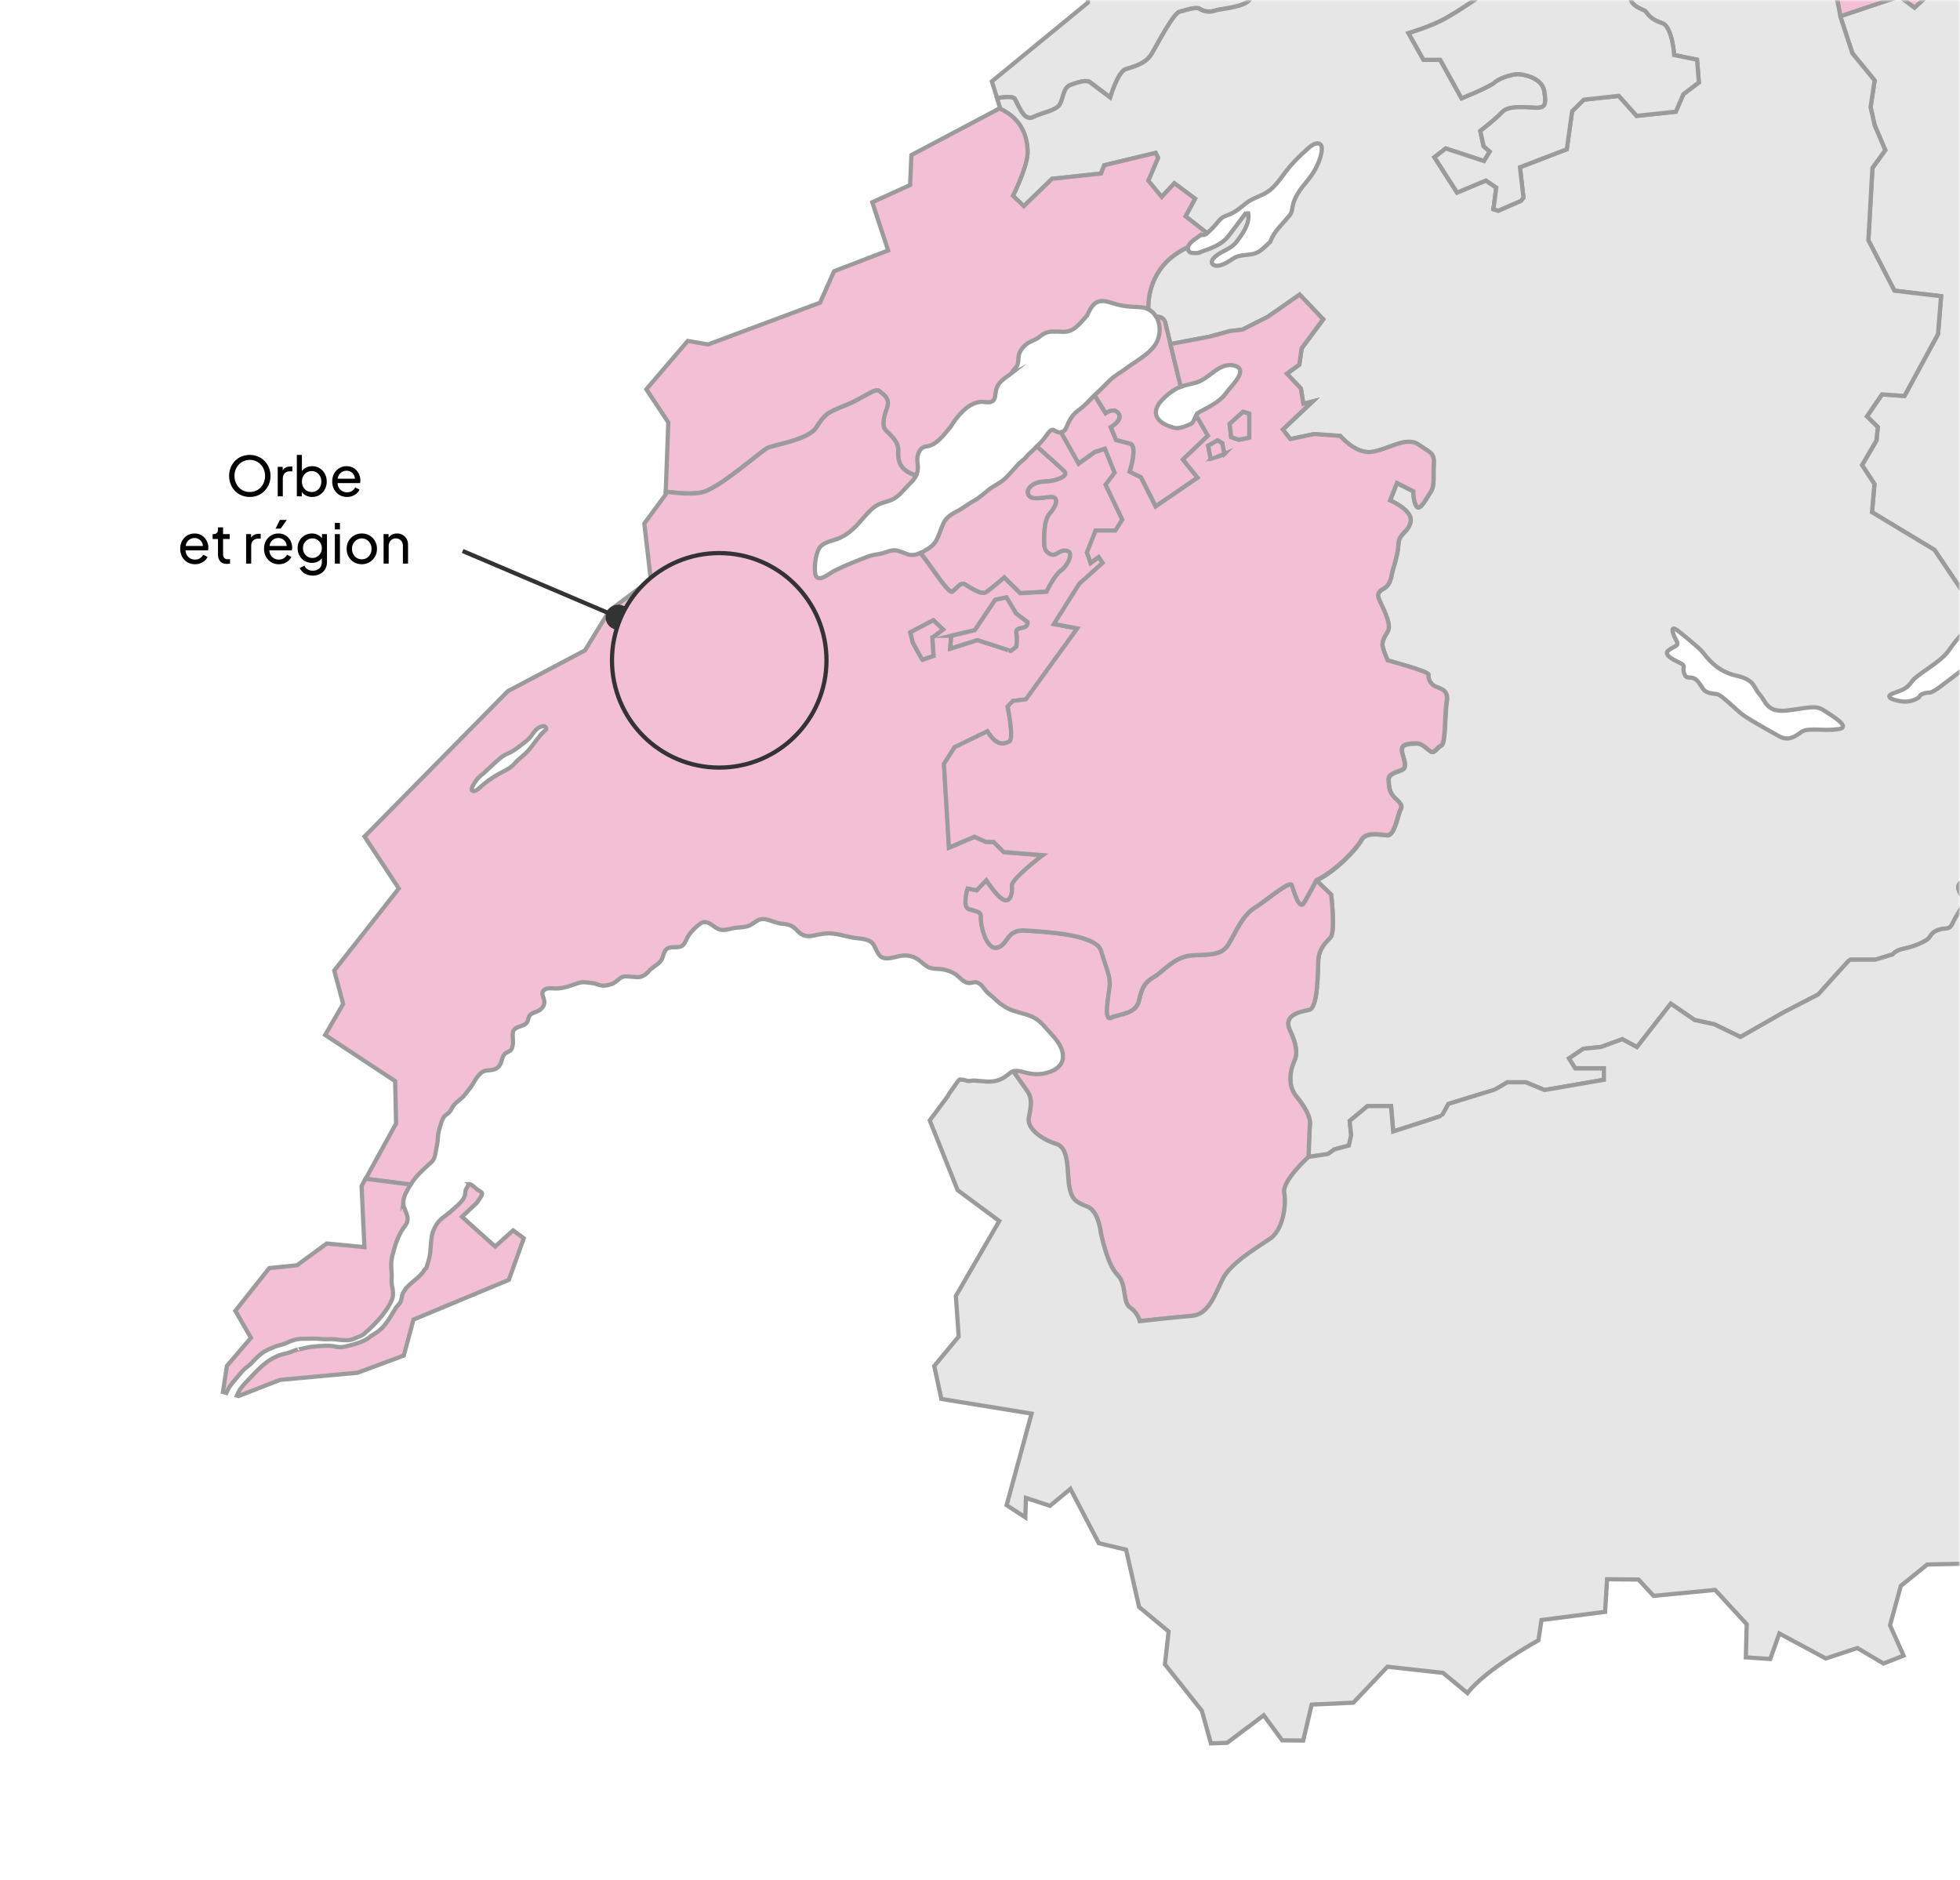 <svg width="466" height="447" viewBox="0 0 466 447" fill="none" xmlns="http://www.w3.org/2000/svg">
<g clip-path="url(#clip0_7160_537)">
<mask id="mask0_7160_537" style="mask-type:luminance" maskUnits="userSpaceOnUse" x="0" y="0" width="466" height="447">
<path d="M465.97 0H0V446.182H465.97V0Z" fill="white"/>
</mask>
<g mask="url(#mask0_7160_537)">
<path d="M1117.02 720.531H-82.981V-468.153H1117.02V720.531ZM-81.79 719.342H1115.81V-466.965H-81.79V719.342Z" fill="#231F20"/>
<path d="M253.69 130.943C251.98 130.508 251.07 132.281 249.93 131.805C248.78 131.34 248.27 130.666 248.27 129.022C248.27 127.377 248.14 123.722 249.61 122.068C251.08 120.424 252.15 117.868 249.54 118.145C246.92 118.423 245.07 118.888 244.47 117.511C243.87 116.134 245.9 114.49 248.23 114.49C250.56 114.49 254.22 113.311 253.11 112.093C252.35 111.251 248.74 108.121 246.53 106.13C246.07 106.595 245.59 107.051 245.12 107.507C245.07 107.546 244.86 107.744 244.8 107.794H244.78C244.61 107.962 244.4 108.16 244.36 108.22C244.11 108.497 243.83 108.854 243.56 109.111C243.1 109.547 242.56 109.894 242.12 110.359C241.03 111.538 240.06 112.727 238.89 113.846C237.75 114.906 236.28 115.461 235.07 116.441C233.87 117.402 232.84 118.373 231.49 119.106C230.17 119.819 229 120.83 227.68 121.493C226.42 122.117 224.99 122.989 224.36 124.317C223.73 125.624 223.35 127.07 222.68 128.368C221.94 129.765 220.76 130.458 219.37 131.211C219.2 131.31 219.02 131.389 218.85 131.468C221.51 134.698 225.55 141.354 226.48 140.641C227.5 139.859 228.43 138.333 229.41 138.918C230.41 139.502 233.33 141.582 234.48 140.79C235.63 140.007 238.77 137.303 238.77 137.303L242.57 141.027L248.83 140.681C248.83 140.681 250.74 136.669 252.29 135.609C253.84 134.549 255.42 131.369 253.71 130.943H253.69Z" fill="#F3BFD5" stroke="#9B9B9B" stroke-miterlimit="10"/>
<path d="M380.91 -26.963L378.77 -21.674C378.77 -21.674 375.31 -21.832 374.24 -21.832C373.17 -21.832 372.39 -20.465 369.69 -18.959C367 -17.434 361.35 -17.959 358.28 -17.8C355.22 -17.642 354.27 -18.583 353.05 -19.049C351.83 -19.524 349.51 -20.416 347.55 -20.257C345.6 -20.099 342.05 -23.922 342.05 -23.922C342.05 -23.922 335.24 -17.167 332.8 -14.601C330.37 -12.035 328.15 -11.827 324.93 -10.936C321.7 -10.034 315.04 -12.035 313.77 -11.927C312.51 -11.818 311.45 -12.184 310.13 -13.075C308.81 -13.967 304.11 -13.967 301.83 -13.967C299.55 -13.967 300.62 -11.193 300.03 -8.786C299.45 -6.379 297.76 -6.379 296.65 -5.389C295.54 -4.388 298.45 -2.189 297.23 -0.208C296.02 1.783 290.1 2.041 288.83 2.516C287.56 2.982 286.14 2.675 285.24 2.09C284.34 1.516 281.97 2.397 280.49 2.774C279 3.14 275.36 10.213 273.88 12.719C272.4 15.235 269.49 15.809 267.64 16.444C265.79 17.067 263.99 23.15 263.99 23.15C263.99 23.15 259.97 20.158 259.18 19.534C258.39 18.9 256.43 19.485 254.58 20.158C252.73 20.842 252.89 23.407 251.94 24.873C250.99 26.339 247.77 26.755 245.55 27.855C243.32 28.954 241.95 24.348 241.22 23.407C240.79 22.872 238.75 23.051 237.07 23.308L235.81 19.366L258.66 0.624V-13.581L269.64 -16.127L269.87 -22.852L278.55 -23.249L280.56 -30.302L274.81 -35.334C274.81 -35.334 257.17 -31.46 243.64 -33.026L244.86 -40.098L256.47 -48.914L257.09 -55.383L266.41 -61.841L265.73 -74.54L274.63 -77.849L286.1 -72.232C286.1 -72.232 292.97 -76.63 293.17 -76.63C293.3 -76.591 305.81 -71.955 305.81 -71.955L302.44 -58.543L312.47 -54.937L314.53 -48.647L327.62 -54.937L337.88 -52.579L339.15 -48.914L341.67 -49.657L346.79 -46.874L348.66 -44.011L349.81 -39.544L355.78 -39.187L358.07 -36.829L370.57 -36.592C370.57 -36.592 375.51 -33.323 376.35 -32.045C377.19 -30.767 376.8 -29.024 378.33 -28.221C379.86 -27.409 380.9 -26.993 380.9 -26.993L380.91 -26.963Z" fill="#E6E6E6" stroke="#9B9B9B" stroke-miterlimit="10"/>
<path d="M552.84 50.153L552.74 42.099L560.77 39.108L559.51 33.194L554.11 33.977L542.12 27.062L538.42 16.909L532.02 -2.041L529.48 -10.827L519.92 -13.551L520.82 -8.737L517.17 -8.816C517.17 -8.687 517.17 -8.539 517.17 -8.4C517.13 -7.667 517.1 -6.914 516.91 -6.211C516.66 -5.389 516.41 -5.042 516.63 -4.19C516.78 -3.675 517.1 -2.536 516.79 -2.021C516.24 -1.1 515.63 -2.952 515.54 -3.318C515.31 -4.279 514.69 -5.151 514.42 -6.122C514.35 -6.34 514.31 -6.548 514.26 -6.776L513.68 -6.033L512.05 3.556L507.13 4.24L503.27 3.982L502.01 2.209L502.06 1.109L505.87 -1.04L504.54 -2.09L503.49 -3.348L497.94 -3.289L496.35 -1.516L491.38 -2.813L490.59 -4.339L490.28 -7.003L483.35 -5.012L482.03 -3.913L483.61 -1.139L473.52 0.168L470.87 -8.152L470.45 -10.302L461.2 -10.668L461.41 -3.913L455.17 1.793L451.63 -0.882L437.56 3.843V3.942L440.43 12.679L445.71 19.118L444.76 25.507L445.71 29.747L448.25 35.71L445.19 39.95L444.23 57.126L450.42 69.122L461.52 70.43L460.79 79.434L452.81 94.144L447.47 93.777L443.88 99.017L446.47 101.533L446.15 104.733L442.72 110.597L445.68 115.094L445.09 121.791L459.94 130.745L465.87 139.542L466.76 138.076L468.5 138.918L471.2 138.709L472.94 136.362L481.24 135.619L483.57 129.864V127.655L479.6 121.751L483.94 111.746V107.299L488.32 99.859L493.99 102.058L503.12 90.538L502.54 85.248L508.93 81.791L516.7 81.95V80.256L515.22 78.76L516.7 75.462L533.51 71.905L535.48 72.232C535.52 72.024 535.6 71.836 535.71 71.688C536.29 70.895 537.27 71.093 538.13 71.133C538.97 71.172 539.84 71.41 540.54 70.826C541.27 70.192 541.7 69.122 541.71 68.171C541.73 67.22 541.07 66.537 540.93 65.625C540.56 63.416 540.28 61.247 538.59 59.652C538.09 59.187 537.69 58.671 537.18 58.196C536.81 57.869 535.74 57.463 535.96 56.859C536.75 56.859 537.52 56.859 538.3 56.918C539.26 56.997 539.9 56.789 540.56 57.621C541.08 58.255 541.55 58.929 542.07 59.573C542.55 60.187 543.06 61.059 543.81 61.376C544.44 61.653 545.43 61.831 546.12 61.96C546.96 62.138 547.61 61.663 548.29 61.237C548.89 60.851 549.31 60.405 549.73 59.84C549.96 59.533 550.3 59.256 550.51 58.919C550.73 58.572 550.71 58.176 550.85 57.8C551.13 57.047 551.7 56.344 552.1 55.64C552.11 55.62 552.11 55.601 552.14 55.581L550.37 54.154V52.639L552.85 50.172L552.84 50.153ZM509.23 34.789C509.06 35.373 508.23 35.244 508.02 35.779C507.85 36.205 508.2 36.691 508.16 37.136C508.08 37.879 507.33 38.137 506.72 37.909C505.9 37.602 505.36 36.869 504.81 36.235C504.14 35.472 503.46 35.215 502.63 34.739C502.13 34.442 501.56 34.303 501.05 34.016C499.81 33.303 499.06 32.035 498.11 31.025C497.07 29.915 496.09 28.934 495.39 27.567C494.6 25.992 494.68 24.764 495.02 23.09C495.15 22.535 495.24 21.575 495.87 21.347C496.51 21.109 497.25 21.773 497.66 22.159C498.21 22.674 498.66 23.288 499.2 23.823C499.77 24.378 500.43 24.814 501.09 25.279C502.43 26.21 503.58 27.261 504.73 28.419C505.76 29.459 506.89 30.43 507.83 31.53C508.29 32.045 508.71 32.629 508.9 33.303C509 33.66 509.33 34.442 509.23 34.799V34.789ZM525.09 18.742C524.68 18.464 524.36 17.959 524.09 17.573C523.57 16.81 523.16 15.988 522.7 15.185C522.7 14.314 522.3 13.561 521.8 12.907C521.35 12.303 520.55 11.57 520.41 10.797C520.27 10.005 520.44 9.44 520.49 8.658C520.52 8.162 520.54 6.934 521.07 6.637C521.88 6.211 522.59 8.568 522.78 9.034C523.24 10.133 523.71 11.421 524.48 12.352C525.21 13.244 525.45 14.284 525.89 15.344C526.05 15.74 526.2 16.077 526.27 16.493C526.32 16.879 526.29 17.523 526.45 17.83C526.14 18.316 525.72 19.177 525.08 18.761L525.09 18.742Z" fill="#E6E6E6" stroke="#9B9B9B" stroke-miterlimit="10"/>
<path d="M559.4 -25.17C558.29 -21.892 557.33 -16.354 555.75 -15.889C554.16 -15.413 548.96 -15.374 549.8 -12.699C550.44 -10.649 552.75 -4.705 554.22 -1.327C554.22 -1.327 550.2 2.724 551.15 4.19C552.1 5.656 554 9.064 553.16 10.837C552.32 12.62 551.95 13.71 552.61 15.284C553.27 16.86 553.9 21.04 554.22 22.357C554.53 23.665 555.69 26.755 555.12 29.321C554.54 31.886 553.74 31.47 554.11 33.986L542.12 27.072L538.42 16.919L532.02 -2.031L529.48 -10.817L519.92 -13.541L520.82 -8.727L517.17 -8.806C517.18 -9.985 516.95 -10.877 516.29 -11.927C515.5 -13.175 514.96 -14.66 514.58 -16.067C514.18 -17.583 514.8 -19.376 513.88 -20.703C513.46 -21.327 510.48 -23.397 510.48 -21.584C510.5 -20.852 510.93 -20.089 511.1 -19.375C511.26 -18.652 511.24 -17.979 511.13 -17.256C510.93 -15.889 510.64 -14.155 511.51 -12.947C511.9 -12.422 512.43 -12.006 512.83 -11.461C513.38 -10.678 513.71 -9.767 513.91 -8.836C514.06 -8.152 514.14 -7.449 514.27 -6.756L513.69 -6.013L512.06 3.576L507.14 4.259L503.28 4.002L502.02 2.229L502.07 1.129L505.88 -1.02L504.55 -2.07L503.5 -3.328L497.95 -3.269L496.36 -1.496L491.39 -2.793L490.6 -4.319L490.29 -6.984L483.36 -4.992L482.04 -3.893L483.62 -1.119L473.53 0.188L470.88 -8.133L470.46 -10.282L461.21 -10.649L461.42 -3.893L455.18 1.813L451.64 -0.862L437.57 3.863L435.62 -6.459C435.62 -6.459 438.91 -11.956 440.34 -14.314C441.77 -16.671 443.03 -19.395 445.2 -20.178C447.36 -20.96 450.8 -25.2 450.91 -27.875C450.91 -27.875 467.51 -24.11 469.03 -27.716C470.56 -31.322 471.36 -33.531 472.52 -34.838C473.69 -36.146 476.22 -40.91 475.06 -42.426C473.9 -43.942 471.21 -47.973 468.77 -48.924C466.34 -49.865 464.65 -51.49 464.65 -52.738C464.65 -53.986 464.01 -55.462 464.91 -56.036C465.81 -56.611 466.44 -56.75 465.6 -58.493C464.76 -60.237 462.75 -65.675 462.75 -65.675L459.58 -65.516L457.66 -67.715L457.07 -72.272L451.44 -72.084L443.91 -80.662V-83.941L437.53 -86.299L436.1 -84.297V-82.217L429.24 -75.581L425.68 -79.156L426.47 -82.693L420.09 -86.299L414.54 -84.575L412.54 -87.834L417.16 -90.588L426.24 -91.974L429.97 -94.421L432.32 -99.81L446.53 -101.682L451.08 -97.67L454.22 -91.647L478.06 -92.361L482.19 -95.392L488 -96.729L491.38 -102.732L495.88 -102.564L508.11 -112.677L513.23 -111.746L514.94 -108.081L519.48 -111.162L528.97 -109.517L531.12 -104.664L535.98 -99.325L545.83 -98.869L551.14 -101.504L554.16 -98.74L555.36 -98.829L554.95 -93.45L545.51 -80.999L542.65 -80.662L543.18 -69.924L548.49 -57.047L543.57 -47.468C543.57 -47.468 543.33 -46.448 545.04 -46.487C546.75 -46.527 549.28 -45.893 549.25 -44.169C549.2 -42.446 551.26 -33.967 551.67 -33.026C552.07 -32.075 553.69 -24.824 554.68 -25.17C555.67 -25.517 560.55 -28.449 559.44 -25.151L559.4 -25.17Z" fill="#F3BFD5" stroke="#9B9B9B" stroke-miterlimit="10"/>
<path d="M561.88 151.775C561 149.418 562.3 146.357 563.36 145.604C564.42 144.841 562.1 141.265 562.1 141.265L561.46 141.513L558.17 140.413L546.28 136.283L528.1 145.079C528.1 145.079 524.4 142.295 524.25 142.147C524.09 141.988 519.86 144.197 519.86 144.197L512.04 140.948L502.26 143.405L493.59 139.74L490.31 135.084L481.22 135.609L472.92 136.352L471.18 138.7L468.48 138.908L466.74 138.066L465.85 139.532L459.92 130.735L445.07 121.781L445.66 115.084L442.7 110.587L446.13 104.723L446.45 101.523L443.86 99.007L447.45 93.767L452.79 94.134L460.77 79.424L461.5 70.42L450.4 69.112L444.21 57.116L445.17 39.94L448.23 35.7L445.69 29.737L444.74 25.497L445.69 19.108L440.41 12.669L437.55 3.933V3.833L435.58 -6.488C435.58 -6.488 432.69 -6.488 431.02 -6.607C429.36 -6.726 428.21 -3.348 428.21 -3.348L424.13 -3.576L423.42 -6.013L424.13 -8.014L421.59 -8.44L418.78 -4.745L413.91 -6.161L404.47 -14.958L394.36 -11.065L385.95 -10.124L386.27 -8.628L386.94 -5.844C386.94 -5.844 387.34 -1.684 387.61 -0.347C387.89 0.991 389.2 1.733 390.18 2.169C391.18 2.595 391.1 2.566 391.57 3.16C392.04 3.744 392.8 4.735 395.18 5.517C397.56 6.3 398.03 13.095 398.03 13.095L403.46 14.195L403.9 19.613L400.21 22.407L398.42 26.567L389.11 27.558L384.87 22.803L376.54 23.704L373.76 26.458L372.5 35.492L361.36 39.771L362.19 47.002L361.6 47.755L356.21 50.103L355.06 49.756L355.73 44.615L353.27 42.921L346.42 45.794L341.03 37.384L343.73 35.304L352.81 38.295L354.19 36.057L352.72 34.759L351.93 31.153C351.93 31.153 355.74 28.201 357.12 26.676C358.51 25.141 362.12 25.458 364.74 25.616C367.35 25.775 367.71 25.022 367.15 21.683C366.6 18.345 361.93 17.632 360.85 17.632C359.77 17.632 356.69 18.415 355.34 19.593C353.99 20.772 347.48 23.377 347.48 23.377L342.41 14.235H338.44L334.87 7.895C334.87 7.895 339.18 6.587 342.24 5.121C345.31 3.655 350.76 -0.109 350.76 -0.109L351.81 -3.834L361.3 -6.894L365.5 -12.996L375.51 -16.037L377.04 -17.424L378.74 -21.644C378.74 -21.644 375.28 -21.802 374.21 -21.802C373.14 -21.802 372.36 -20.436 369.66 -18.93C366.97 -17.404 361.32 -17.929 358.25 -17.771C355.19 -17.612 354.24 -18.553 353.02 -19.019C351.8 -19.494 349.48 -20.386 347.52 -20.227C345.57 -20.069 342.02 -23.893 342.02 -23.893C342.02 -23.893 335.21 -17.137 332.77 -14.571C330.34 -12.006 328.12 -11.798 324.9 -10.906C321.67 -10.005 315.01 -12.006 313.74 -11.897C312.48 -11.788 311.42 -12.154 310.1 -13.046C308.78 -13.937 304.08 -13.937 301.8 -13.937C299.52 -13.937 300.59 -11.164 300 -8.757C299.42 -6.35 297.73 -6.35 296.62 -5.359C295.51 -4.359 298.42 -2.159 297.2 -0.178C295.99 1.813 290.07 2.07 288.8 2.546C287.53 3.011 286.11 2.704 285.21 2.12C284.31 1.545 281.94 2.427 280.46 2.803C278.97 3.17 275.33 10.242 273.85 12.749C272.37 15.265 269.46 15.839 267.61 16.473C265.76 17.097 263.96 23.179 263.96 23.179C263.96 23.179 259.94 20.188 259.15 19.564C258.36 18.93 256.4 19.514 254.55 20.188C252.7 20.871 252.86 23.437 251.91 24.903C250.96 26.369 247.74 26.785 245.52 27.884C243.29 28.984 241.92 24.378 241.19 23.437C240.76 22.902 238.72 23.08 237.04 23.338L237.8 25.725L237.61 25.824C243.18 28.37 244.16 32.758 244.3 35.908C244.46 39.365 240.81 46.587 240.81 46.587L243.4 49.043L250.11 42.545L261.74 41.297L262.53 39.316L274.74 36.384L275.32 37.533L272.98 42.981L276.17 46.854L279.19 43.605L284.11 47.27L281.84 51.46L286.97 55.462C287.12 55.333 287.25 55.214 287.37 55.105C288.27 54.323 289.03 53.392 289.81 52.49C290.6 51.559 291.15 51.43 292.24 51.014C293.7 50.46 294.95 49.36 296.15 48.399C297.89 46.983 300.18 46.596 301.93 45.21C303.94 43.605 305.26 41.118 307 39.217C308.03 38.078 309.12 36.978 310.26 35.958C310.98 35.314 312.08 34.175 313.13 34.095C314.27 34.006 314.36 35.116 314.23 35.987C313.94 37.968 312.87 40.217 311.72 41.812C310.01 44.179 307.9 46.042 307.34 49.053C307.18 49.895 307.15 50.539 306.58 51.232C304.93 53.332 302.97 54.838 302.04 57.453C301.03 58.394 299.9 59.682 298.58 60.177C297.17 60.702 295.62 60.524 294.23 60.969C293.29 61.277 292.54 61.97 291.69 62.426C290.91 62.842 289.4 63.545 288.53 62.98C287.62 62.386 288.37 61.485 288.98 60.96C290.66 59.523 292.66 59.286 294.04 57.433C295.52 55.462 297.14 53.283 296.78 50.707C296.22 50.628 295.78 51.262 295.47 51.668C295.47 51.648 295.47 51.629 295.47 51.609C294.36 53.094 293.27 54.6 292.13 56.056C290.33 58.344 287.84 59.058 285.16 60.019C285.38 60.177 284.27 60.187 283.94 60.167C283.43 60.138 282.93 60.167 282.63 59.682C282.43 59.375 282.38 59.078 282.45 58.77C273.92 62.733 272.94 70.023 273.01 73.54C273.27 73.669 273.51 73.817 273.74 73.996C274.21 74.362 274.59 74.818 274.89 75.313C275.8 75.333 276.77 75.63 277.04 76.739C277.21 77.463 277.7 79.473 278.27 81.831L287.53 80.088L292.4 78.75L295.41 78.394L301.4 75.372L309.01 70.073L314.6 75.947L309.48 82.831L308.93 86.715L305.96 88.884L309.29 92.371L309.88 96.026L312.07 95.481L305.01 102.148L306.79 104.426L312.42 103.237L318.65 103.673C318.65 103.673 322.25 107.952 326.06 107.487C329.86 107.011 334.31 103.673 337.24 105.714C340.17 107.764 341.04 107.645 340.89 110.429C340.73 113.212 341.17 115.54 340.14 117.026C339.11 118.512 337.68 121.503 336.85 120.483C336.02 119.463 336.02 116.828 336.02 116.828L332.14 114.876L330.51 118.997C330.51 118.997 335.86 121.275 335.39 123.99C334.91 126.694 332.58 126.773 332.49 129.368C332.42 131.964 331.11 135.332 330.95 136.431C330.79 137.531 330.27 139.175 329.32 139.769C328.37 140.364 327.3 140.8 327.78 142.246C328.25 143.702 331.07 148.298 329.96 150.141C328.85 151.983 328.46 152.776 328.82 154.063C329.17 155.361 329.93 157.045 329.93 157.045C329.93 157.045 339.8 159.68 339.64 160.423C339.48 161.176 339.95 162.661 341.35 163.295C342.73 163.929 344.48 164.078 344 166.901C343.53 169.724 343.77 176.837 342.74 177.272C341.71 177.698 341.11 179.392 340.08 178.649C339.05 177.906 338.06 176.718 336.71 176.807C335.36 176.886 333.37 176.807 333.34 178.253C333.3 179.709 334.97 182.423 333.38 183.087C331.8 183.751 330.1 184.068 330.18 185.524C330.25 186.98 330.37 188.278 331.29 189.337C332.2 190.397 333.74 191.299 333.07 192.398C332.4 193.508 331.69 198.837 329.78 198.639C327.88 198.451 324.71 197.817 323.68 199.828C322.65 201.829 317.57 207.207 313.01 209.367L316.5 212.715C316.5 212.715 317.56 221.67 316.29 222.928C315.03 224.176 313.6 225.701 313.44 228.217C313.28 230.733 313.44 239.678 311.22 240.094C309.01 240.52 304.99 241.352 306.68 244.918C308.37 248.465 308.53 250.624 307.68 252.397C306.83 254.17 306.04 257.944 308.11 260.51C310.17 263.076 311.6 265.384 311.44 267.266C311.28 269.148 311.13 275.071 311.13 275.071L315.76 274.378L317.3 273.278L320.71 272.377L321.27 269.94L320.91 266.523L325.15 262.986H330.74L331.25 269.029C331.25 269.029 342.83 265.344 342.87 265.225C342.91 265.116 344.37 262.481 344.37 262.481C344.37 262.481 355.15 259.133 355.26 259.133C355.39 259.133 358.4 257.33 358.4 257.33H362.8L367.24 259.173L381.36 256.736V253.992H374.54L373.07 251.634L376.47 249.356L380.68 248.93L385.72 247.088L389.21 248.96L397.25 238.638L402.91 242.521L407.59 243.542L413.82 246.563L424.21 240.629L432.3 236.459C432.3 236.459 439.71 228.178 439.83 228.178H445.89L450.01 226.92C450.01 226.92 450.68 225.939 452.71 225.553C454.73 225.156 458.18 223.898 458.85 222.72C459.52 221.541 460.51 221.194 461.51 220.917C462.5 220.64 463.53 221.194 464.29 219.461C465.05 217.727 467.66 214.231 466.98 213.567C466.31 212.903 464.72 210.932 466.23 209.803C467.74 208.664 475.87 202.185 475.87 202.185C475.87 202.185 480.82 205.642 485.1 205.791C489.38 205.949 492.04 206.098 492.04 206.098L498.94 211.992C498.94 211.992 512.21 211.358 513.21 212.814C514.21 214.27 516.06 216.747 518.84 215.687C521.62 214.627 536.04 208.109 536.04 208.109C536.04 208.109 545.87 201.7 546.82 197.143C547.77 192.596 550.67 180.541 550.67 180.541L554.65 174.162L552.95 169.378L555.9 164.95L561.16 165.267L564.41 162.018C564.41 162.018 562.77 154.143 561.9 151.785L561.88 151.775ZM436.88 173.399C433.29 173.825 429.8 172.983 428.37 173.974C426.95 174.964 425.36 176.381 422.93 175.024C420.5 173.667 416.69 171.517 414.79 170.259C412.89 169.011 409.4 165.178 408.18 165.029C406.96 164.87 405.64 164.821 404.9 163.771C404.16 162.731 403.53 161.364 402.31 161.156C401.09 160.948 400.88 161.324 400.41 160.056C399.93 158.798 400.83 158.382 399.77 157.798C398.72 157.223 395.22 155.817 396.65 154.658C398.08 153.509 399.4 153.717 398.55 152.251C397.71 150.794 396.87 148.298 398.98 150.002C398.98 150.002 403.84 153.816 404.85 155.084C405.85 156.332 408.12 159.591 412.77 160.631C417.41 161.681 416.83 163.454 418.38 165.128C419.91 166.802 420.02 169.496 424.98 168.912C429.95 168.328 431.65 167.565 433.65 168.912C435.66 170.259 440.47 172.993 436.87 173.409L436.88 173.399ZM482.66 148.902C481.45 151.418 477.8 149.318 474.57 152.568C471.34 155.817 461.88 162.83 461.88 162.83C461.88 162.83 459.56 164.662 458.77 164.662C457.98 164.662 456.6 164.979 456.44 165.504C456.28 166.019 454.48 166.911 452.69 166.812C450.89 166.703 447.5 165.772 450.15 164.831C452.79 163.87 453.38 163.672 454.64 161.938C455.9 160.215 461.3 157.54 463.25 154.767C465.21 151.993 468.7 147.545 471.55 147.179C474.41 146.812 483.87 146.396 482.65 148.912L482.66 148.902Z" fill="#E6E6E6" stroke="#9B9B9B" stroke-miterlimit="10"/>
<path d="M286.99 55.413C286.77 55.611 286.52 55.789 286.27 55.858C286.21 55.878 285.51 55.908 285.51 55.858C284.69 56.522 282.72 57.562 282.46 58.731C273.93 62.693 272.95 69.984 273.02 73.5C272.09 73.064 271.05 73.015 270.01 72.975C268.44 72.926 266.94 72.767 265.42 72.351C264.11 71.985 262.54 71.281 261.16 71.707C259.72 72.163 259.04 73.788 258.45 75.026C256.68 76.938 255.28 79.147 252.43 78.879C251.72 78.82 251.01 78.84 250.3 78.84C249.03 78.859 248.11 79.246 247.18 80.058C246.16 80.939 244.84 81.068 243.87 81.96C242.9 82.832 242.26 83.703 242.15 85.001C242.1 85.555 242.13 86.239 241.9 86.774C241.62 87.408 240.98 87.864 240.62 88.468C240.62 88.567 240.66 88.587 240.75 88.547C238.95 89.974 237.14 90.736 236.76 93.094C236.59 94.064 236.68 95.233 235.58 95.56C234.76 95.808 233.82 95.431 232.98 95.56C229.91 96.006 227.6 98.948 226.01 101.474C224.58 103.168 222.73 105.813 220.35 106.13C219.18 106.288 218.72 106.803 218.29 108.002C217.85 109.25 218.29 110.25 218.22 111.489C218.2 112.033 218.03 112.558 217.79 113.044C213.59 111.786 213.43 109.141 213.54 107.15C213.67 104.802 211.24 103.089 210.47 102.157C209.7 101.207 209.97 99.463 210.84 97.016C211.72 94.58 209.97 93.817 209.04 92.965C208.11 92.093 205.31 94.669 201.01 96.363C196.7 98.066 196.04 98.512 194.11 101.573C192.18 104.634 184.07 105.684 182.4 106.546C180.73 107.417 171.62 115.53 167.39 116.907C165.36 117.581 161.61 117.323 158.28 116.887L158.89 100.404L153.67 92.559L163.52 81.058L168.34 81.9L194.97 71.975L198.3 64.486L211.16 59.543L207.39 48.092L216.38 43.991L216.69 36.869L237.64 25.785C243.21 28.33 244.19 32.718 244.33 35.868C244.49 39.326 240.84 46.547 240.84 46.547L243.43 49.004L250.14 42.505L261.77 41.257L262.56 39.276L274.77 36.344L275.35 37.493L273.01 42.941L276.2 46.814L279.22 43.565L284.14 47.23L281.87 51.42L287 55.422L286.99 55.413Z" fill="#F3BFD5" stroke="#9B9B9B" stroke-miterlimit="10"/>
<path d="M316.47 212.665L312.98 209.317C312.98 209.317 311.3 212.566 310.08 214.607C308.86 216.648 307.65 211.675 307.18 210.466C306.7 209.268 301.16 214.082 298.24 215.915C295.34 217.747 293.81 221.729 292.12 224.503C290.42 227.286 287.52 226.91 283.4 227.167C279.28 227.435 276.48 231.09 274.47 232.249C272.46 233.398 271.57 234.448 270.83 237.846C270.09 241.253 266.07 241.035 264.22 241.986C262.37 242.917 263.59 237.004 263.85 234.547C264.12 232.091 263 230.149 261.84 226.117C260.68 222.096 248.21 221.561 243.71 221.254C239.22 220.947 239.69 224.82 237.05 225.335C234.41 225.86 233.09 219.629 233.25 218.163C233.41 216.697 232.04 216.697 230.4 216.172C228.75 215.657 230.08 211.308 230.08 211.308L232.25 211.724L234.52 209.367C234.52 209.367 237.27 213.557 238.81 214.032C240.34 214.498 240.82 212.299 240.61 210.674C240.39 209.06 247.95 203.354 247.95 203.354L238.7 202.621L236.27 200.214L234.37 200.164L231.73 198.956L225.65 201.551L224.46 181.68L227 177.679L234.77 173.904C237.15 177.679 238.82 176.896 240 176.341C241.19 175.796 239.6 168.011 239.6 168.011L240.87 166.683L243.96 166.297L256.17 149.418L250.62 148.397L256.64 138.818L262.19 133.866L261.24 132.459L259.34 133.866L258.46 131.36L260.53 126.169H265.21L266.87 123.584L262.9 115.263L265.04 112.43L262.74 106.704L260.29 107.487L256.48 110.231L252.3 102.791C252.3 102.791 252.25 102.811 252.22 102.811C251.73 102.9 251.4 102.683 251.06 102.554C250.72 102.435 250.51 102.068 250.03 102.237C249.4 102.455 248.7 103.713 248.24 104.277C247.71 104.921 247.13 105.555 246.53 106.15C248.74 108.141 252.34 111.281 253.11 112.113C254.22 113.331 250.56 114.51 248.23 114.51C245.9 114.51 243.87 116.154 244.47 117.531C245.07 118.898 246.92 118.433 249.54 118.165C252.16 117.888 251.08 120.443 249.61 122.088C248.14 123.742 248.27 127.387 248.27 129.042C248.27 130.696 248.78 131.36 249.93 131.825C251.08 132.301 251.99 130.527 253.69 130.963C255.4 131.399 253.82 134.569 252.27 135.629C250.72 136.689 248.81 140.701 248.81 140.701L242.55 141.047L238.75 137.323C238.75 137.323 235.61 140.037 234.46 140.81C233.31 141.592 230.38 139.522 229.39 138.937C228.4 138.343 227.48 139.868 226.46 140.661C225.52 141.374 221.49 134.718 218.83 131.488C217.93 131.885 216.88 132.112 215.94 131.825C214.93 131.528 214.01 130.983 212.95 130.854C211.71 130.706 210.55 131.429 209.39 131.657C208.35 131.865 207.48 131.904 206.46 132.291C203.73 133.351 200.98 134.391 198.38 135.708C197.16 136.322 194.22 138.957 193.81 136.342C193.56 134.777 193.91 132.033 194.62 130.617C195.47 128.943 197.53 128.715 199.14 128.101C201.99 127.001 203.57 125.099 205.55 122.831C206.48 121.771 207.46 120.691 208.72 120.017C209.74 119.483 210.86 119.324 211.91 118.878C213.8 118.096 215.06 116.174 216.5 114.797C217.02 114.302 217.5 113.717 217.81 113.064C213.61 111.806 213.45 109.161 213.56 107.17C213.69 104.822 211.26 103.108 210.49 102.177C209.72 101.226 209.99 99.483 210.86 97.036C211.74 94.6 209.99 93.837 209.06 92.985C208.13 92.113 205.33 94.689 201.03 96.382C196.72 98.086 196.06 98.532 194.13 101.593C192.2 104.654 184.09 105.704 182.42 106.566C180.75 107.437 171.64 115.55 167.41 116.927C165.38 117.6 161.63 117.343 158.3 116.907L158.28 117.541L153.19 124.485L154.73 137.808L144.91 145.158L139.07 154.648L120.75 164.326L86.67 198.897L94.82 211.239L79.47 230.753L81.59 238.688L77.31 246.077L93.95 257.043L94.17 267.127L86.94 280.272L97.64 281.639C98.9 279.539 100.72 277.994 102.51 276.349C103.44 275.497 103.42 274.655 103.66 273.506C103.89 272.407 104.06 271.466 104.12 270.336C104.16 269.376 104.43 268.514 104.71 267.612C104.96 266.77 105.21 265.77 105.91 265.176C106.26 264.888 106.64 264.68 106.94 264.304C107.32 263.828 107.52 263.254 107.89 262.769C108.62 261.827 109.72 261.332 110.42 260.381C110.98 259.648 111.61 258.955 112.13 258.192C112.63 257.449 113.01 256.597 113.61 255.894C114.28 255.111 114.81 254.586 115.86 254.507C117 254.408 118.02 254.359 118.74 253.378C119.32 252.546 119.29 251.526 119.89 250.723C120.24 250.228 120.8 250.188 121.26 249.832C121.72 249.485 121.8 249.019 121.9 248.524C122.13 247.474 121.77 246.454 121.95 245.404C122.11 244.364 123.45 244.166 124.29 243.799C124.75 243.601 125.18 243.393 125.39 242.917C125.58 242.442 125.62 241.937 125.91 241.491C126.37 240.778 127.58 240.659 128.3 240.144C129.09 239.589 129.54 238.866 129.39 237.885C129.24 236.974 128.51 236.092 129.36 235.389C130.12 234.755 131.21 235.033 132.15 235.023C133.43 235.023 134.66 234.706 135.87 234.29C137 233.923 137.93 233.418 139.19 233.547C140.09 233.646 141.21 233.705 142.06 234.052C142.92 234.409 143.59 234.428 144.54 234.22C145.38 234.042 146.19 233.666 146.83 233.091C147.52 232.467 147.94 232.12 148.91 232.15C149.82 232.17 150.67 232.308 151.57 232.328C152.45 232.328 153.11 231.992 153.77 231.427C154.1 231.14 154.35 230.753 154.69 230.456C155.5 229.753 156.67 229.178 157.24 228.267C157.73 227.475 157.76 226.276 158.49 225.652C159.13 225.127 160.09 225.236 160.87 225.206C162.85 225.117 162.78 223.978 163.64 222.541C164.24 221.531 165.41 220.412 166.36 219.699C167.76 218.609 168.92 219.659 170.11 220.511C171.48 221.462 172.64 221.075 174.16 220.719C175.52 220.412 177.08 220.61 178.34 219.976C179.58 219.342 180.33 218.292 181.88 218.54C183.33 218.787 184.55 219.54 186.07 219.639C187.72 219.768 188.51 220.134 189.62 221.333C190.64 222.452 191.78 222.779 193.26 222.472C194.92 222.116 196.48 221.779 198.2 221.987C199.87 222.185 201.46 222.74 203.12 222.987C204.62 223.215 206.69 223.146 207.65 224.533C208.41 225.642 208.71 227.544 210.3 227.811C211.73 228.059 213.4 227.257 214.86 227.187C216.54 227.118 217.7 227.603 218.98 228.673C219.63 229.218 220.27 229.802 221.09 230.1C221.81 230.357 222.59 230.337 223.36 230.387C224.66 230.476 225.96 230.872 227.08 231.575C228.16 232.249 229.14 233.804 230.55 233.715C231.24 233.675 231.78 233.349 232.47 233.656C233.45 234.092 233.91 235.052 234.59 235.795C235.05 236.3 235.61 236.657 236.1 237.103C237.56 238.5 238.97 239.659 240.93 240.312C242.61 240.887 244.42 241.174 245.98 242.026C247.45 242.838 248.55 244.324 249.68 245.543C251.03 247.009 252.46 248.633 252.7 250.684C252.94 252.754 251.64 254.071 249.8 254.785C247.91 255.498 246.06 255.547 244.11 255.092C243.24 254.874 242.29 254.547 241.38 254.646C241.21 254.656 241.07 254.695 240.92 254.745C242.33 256.736 243.67 258.638 244.18 259.361C245.45 261.144 245.19 262.877 244.61 265.701C244.03 268.524 248.1 271.099 251.22 272.04C254.34 272.981 253.65 279.103 254.24 282.194C254.82 285.284 255.83 285.859 258.52 286.909C261.22 287.949 261.75 293.199 261.75 293.199C261.75 293.199 263.18 300.579 265.61 303.045C268.04 305.502 266.77 309.593 268.67 310.89C270.58 312.198 271 314.139 271 314.139C271 314.139 279.4 313.198 283.42 312.881C287.43 312.564 288.92 307.691 290.77 304.036C292.62 300.371 298.85 296.656 301.97 294.556C305.09 292.466 305.88 286.503 305.36 283.62C304.83 280.747 311.12 275.091 311.12 275.091C311.12 275.091 311.28 269.168 311.43 267.286C311.59 265.403 310.16 263.095 308.1 260.53C306.04 257.964 306.83 254.19 307.67 252.417C308.52 250.644 308.36 248.485 306.67 244.938C304.98 241.372 309 240.54 311.21 240.114C313.43 239.688 313.28 230.743 313.43 228.237C313.59 225.721 315.02 224.206 316.28 222.948C317.55 221.69 316.49 212.735 316.49 212.735L316.47 212.665ZM226.18 151.161L231.77 149.824L236.64 142.593L239.3 142.048L241.57 145.852L244.3 147.932C244.3 147.932 244.46 148.952 243.27 149.19C242.08 149.428 241.44 149.546 241.65 150.606C241.85 151.666 241.65 153.707 241.65 153.707C241.65 153.707 240.22 154.895 240.22 154.777C240.22 154.648 232.37 152.181 232.37 152.181L225.91 154.222L226.19 151.161H226.18ZM129.2 174.043C127.96 175.252 126.95 176.856 125.83 178.194C124.77 179.481 123.45 180.264 122.35 181.542C121.29 182.79 119.72 183.325 118.35 184.147C117.33 184.741 116.4 185.355 115.47 186.079C115.22 186.277 114.98 186.465 114.73 186.673C114.33 187.01 112.81 188.674 112.21 187.881C111.86 187.396 113.13 185.653 113.44 185.256C113.96 184.583 114.76 184.088 115.38 183.483C116.01 182.859 116.68 182.275 117.34 181.671C118.49 180.63 119.34 179.729 120.8 179.135C122.15 178.59 123.31 177.57 124.46 176.708C125.15 176.222 125.78 175.668 126.29 174.984C126.84 174.261 127.28 173.488 128.1 173.013C128.5 172.785 129.26 172.448 129.66 172.815C130.21 173.31 129.53 173.716 129.19 174.043H129.2ZM221.66 151.597L221.94 155.945C221.94 155.945 219.44 156.768 219.37 156.886C219.29 157.005 217.03 152.776 217.03 152.776L216.43 150.339L221.91 147.466L224.21 149.665L221.67 151.597H221.66Z" fill="#F3BFD5" stroke="#9B9B9B" stroke-miterlimit="10"/>
<path d="M570.13 211.932L565.07 222.898L554.41 225.256L553.92 237.35L552.04 238.5L540.51 241.372L534.1 249.663L540.31 256.548L530.66 262.967L528.9 269.653L521.69 272.11L514.88 280.936L502.74 283.204C502.74 283.204 494.98 290.831 493.16 294.437L497.27 297.914L500.38 302.867L504.82 303.937L511.03 316.17L509.68 324.867L506.17 330.613L501.04 331.544L499.16 336.952L484.86 339.498L480.94 350.989L482.9 354.862L479.87 360.409L480.27 364.966L472.37 371.642L458.21 371.979L451.93 377.06L449.36 386.421L452.59 393.643L447.81 395.515L441.6 391.84L434.1 394.316L423.05 388.373L420.89 394.445L415.08 394.049L415.29 386.174L407.79 378.021L393.15 379.428L389.57 375.555L382.09 375.476L381.62 383.232L366.5 385.173L365.77 389.987C365.77 389.987 353.15 396.931 348.9 402.548L343.1 397.744L329.87 396.277L321.77 404.826L311.86 405.282L309.84 413.83L304.84 413.781L300.46 407.828L291.75 414.375L287.9 414.504L285.75 406.748L276.97 395.723L277.84 387.897L270.83 382.083L267.73 368.452L261.25 366.907L254.5 354L249.64 358.022L243.92 356.15L243.78 360.756L239.33 357.883L245.26 336.1L223.81 332.614L222.12 324.788L227.93 317.775L227.26 308.146L237.58 290.306L227.67 282.956L221.05 266.384L225.24 260.768C225.76 259.767 226.5 258.895 227.12 257.964C227.29 257.717 227.45 257.469 227.64 257.241C227.75 257.083 227.91 256.835 228.07 256.726C228.22 256.617 228.16 256.657 228.32 256.657C228.48 256.676 228.65 256.706 228.82 256.706C229.34 256.706 229.88 257.063 230.39 257.023C230.88 256.984 231.34 256.865 231.85 256.924C232.75 257.013 233.64 257.093 234.54 257.152C236.4 257.271 237.99 256.835 239.44 255.656C239.91 255.28 240.35 254.884 240.91 254.715C242.32 256.706 243.66 258.608 244.17 259.331C245.44 261.114 245.18 262.848 244.6 265.671C244.02 268.494 248.09 271.069 251.21 272.011C254.33 272.952 253.64 279.073 254.23 282.164C254.81 285.254 255.82 285.829 258.51 286.879C261.21 287.919 261.74 293.169 261.74 293.169C261.74 293.169 263.17 300.549 265.6 303.015C268.03 305.472 266.76 309.563 268.66 310.861C270.57 312.168 270.99 314.11 270.99 314.11C270.99 314.11 279.39 313.169 283.41 312.852C287.42 312.535 288.91 307.661 290.76 304.006C292.61 300.341 298.84 296.626 301.96 294.526C305.08 292.436 305.87 286.473 305.35 283.59C304.82 280.718 311.11 275.061 311.11 275.061L315.74 274.368L317.28 273.269L320.69 272.367L321.25 269.93L320.89 266.513L325.13 262.977H330.72L331.23 269.019C331.23 269.019 342.81 265.334 342.85 265.215C342.89 265.106 344.35 262.471 344.35 262.471C344.35 262.471 355.13 259.123 355.24 259.123C355.37 259.123 358.38 257.32 358.38 257.32H362.78L367.22 259.163L381.34 256.726V253.982H374.52L373.05 251.625L376.45 249.346L380.66 248.92L385.7 247.078L389.19 248.95L397.23 238.628L402.89 242.511L407.57 243.532L413.8 246.553L424.19 240.619L432.28 236.449C432.28 236.449 439.69 228.168 439.81 228.168H445.87L449.99 226.91C449.99 226.91 450.66 225.929 452.69 225.543C454.71 225.147 458.16 223.889 458.83 222.71C459.5 221.531 460.49 221.184 461.49 220.907C462.48 220.63 463.51 221.184 464.27 219.451C465.03 217.717 467.64 214.221 466.96 213.557C466.29 212.893 464.7 210.922 466.21 209.793C467.72 208.654 475.85 202.175 475.85 202.175C475.85 202.175 480.8 205.632 485.08 205.781C489.36 205.939 492.02 206.088 492.02 206.088L498.92 211.982C498.92 211.982 512.19 211.348 513.19 212.804C514.19 214.26 516.04 216.737 518.82 215.677C521.6 214.617 536.02 208.099 536.02 208.099C536.02 208.099 545.85 201.69 546.8 197.133C547.75 192.587 550.65 180.531 550.65 180.531L554.63 174.152L555.04 175.311L559.96 179.214C559.96 179.214 558.06 187.069 557.34 190.388C556.63 193.716 556.68 195.598 557.87 198.738C559.06 201.878 560.65 206.673 560.65 206.673L570.14 211.932H570.13Z" fill="#E6E6E6" stroke="#9B9B9B" stroke-miterlimit="10"/>
<path d="M95.9 285.581C95.79 286.849 96.33 287.592 96.71 288.682C97.09 289.781 96.94 290.643 96.27 291.495C95.04 293.011 94.22 295.15 93.7 297.003C93.42 298.003 93.12 299.063 93.03 300.093C92.94 301.133 93.13 302.173 93.13 303.204C93.13 303.867 93.07 304.571 93.13 305.244C93.17 305.799 93.37 306.344 93.41 306.898C93.51 308.087 93.38 308.8 92.81 309.83C92.29 310.772 91.71 311.683 91.05 312.525C89.73 314.229 88.16 315.754 86.53 317.161C85.84 317.755 85.19 317.795 84.4 318.181C83.61 318.567 82.91 318.676 82.01 318.656C81.14 318.627 80.39 318.518 79.53 318.419C78.54 318.31 77.52 318.498 76.54 318.379C75.01 318.181 73.52 318.32 71.99 318.3C70.46 318.29 69.21 318.775 67.84 319.409C67.05 319.766 66.17 319.845 65.34 320.202C64.55 320.539 63.63 320.875 62.88 321.331C61.75 322.015 60.86 322.946 59.97 323.906C59.16 324.778 58.14 325.333 57.39 326.274C56.1 327.889 54.66 329.176 53.86 331.088C53.85 331.128 53.83 331.148 53.82 331.177L53 330.959L53.95 324.758L59.66 318.082L55.96 311.663L64.01 301.51L70.62 300.826L77.69 295.655L86.64 296.517L85.97 281.986L86.91 280.262L97.61 281.629C97.54 281.738 97.48 281.857 97.41 281.976C96.8 283.036 96 284.353 95.89 285.601L95.9 285.581Z" fill="#F3BFD5" stroke="#9B9B9B" stroke-miterlimit="10"/>
<path d="M124.53 294.407L120.98 304.303L98.3 313.743L96.01 322.292L84.99 326.383L66.54 328.087L56.74 331.92L56.32 331.801C56.45 331.494 56.59 331.187 56.75 330.89C57.33 329.781 58.17 328.998 59.01 328.097C60.84 326.145 62.89 323.847 65.39 322.678C66.17 322.322 66.9 321.995 67.73 321.856C68.79 321.668 69.77 321.153 70.81 320.846C70.71 320.885 70.64 320.925 70.86 320.885C71.12 320.836 71.35 320.747 71.61 320.697C72.05 320.628 72.46 320.519 72.9 320.42C73.51 320.261 74.23 320.202 74.85 320.142C76.44 320.023 78.23 319.776 79.8 320.182C81.22 320.529 82.62 320.023 84.03 319.657C85.32 319.32 86.51 318.845 87.62 318.131C88.11 317.636 88.99 317.181 89.61 316.764C91.63 315.397 92.84 313.04 94.08 311.019C94.08 310.999 94.25 310.762 94.39 310.613C94.65 310.316 94.94 310.009 95.14 309.682C95.56 308.949 95.46 308.166 95.81 307.433C96.6 305.829 98.14 304.828 99.42 303.689C99.76 303.382 100.12 303.005 100.42 302.639C100.68 302.352 101.03 301.599 101.36 301.5C101.72 300.252 102.14 299.162 102.28 297.874C102.39 296.795 102.46 295.764 102.56 294.685C102.72 292.783 103.61 290.891 105.1 289.663C105.92 289.019 106.76 288.434 107.52 287.731C108.52 286.8 109.7 285.958 110.33 284.729C110.66 284.125 110.59 283.67 110.68 283.036C110.72 282.768 111.55 281.649 111.38 281.48C112.02 281.411 112.98 282.461 113.48 282.837C113.79 283.065 114.5 283.343 114.62 283.729C114.74 284.135 113.61 285.601 113.35 286.007L109.84 289.296L117.72 296.379L121.99 292.545L124.5 294.378L124.53 294.407Z" fill="#F3BFD5" stroke="#9B9B9B" stroke-miterlimit="10"/>
<path d="M472.5 -34.878C471.34 -33.57 470.55 -31.361 469.01 -27.756C467.48 -24.15 450.89 -27.914 450.89 -27.914C450.78 -25.25 447.34 -21.01 445.18 -20.218C443 -19.435 441.74 -16.711 440.32 -14.353C438.89 -11.996 435.6 -6.498 435.6 -6.498C435.6 -6.498 432.71 -6.498 431.04 -6.617C429.38 -6.736 428.23 -3.358 428.23 -3.358L424.15 -3.586L423.44 -6.023L424.15 -8.024L421.61 -8.45L418.8 -4.755L413.93 -6.171L404.49 -14.967L394.38 -11.075L385.97 -10.133L386.29 -8.638L386.96 -5.854C386.96 -5.854 387.36 -1.694 387.63 -0.357C387.91 0.981 389.22 1.724 390.2 2.159C391.2 2.585 391.12 2.556 391.59 3.15C392.06 3.734 392.82 4.725 395.2 5.508C397.58 6.29 398.05 13.085 398.05 13.085L403.48 14.185L403.92 19.603L400.23 22.397L398.44 26.557L389.13 27.548L384.89 22.793L376.56 23.694L373.78 26.448L372.52 35.482L361.38 39.761L362.21 46.993L361.62 47.745L356.23 50.093L355.08 49.746L355.75 44.605L353.29 42.911L346.44 45.784L341.05 37.374L343.75 35.294L352.83 38.285L354.21 36.047L352.74 34.749L351.95 31.143C351.95 31.143 355.76 28.192 357.14 26.666C358.53 25.131 362.14 25.448 364.76 25.606C367.37 25.765 367.73 25.012 367.17 21.674C366.62 18.335 361.95 17.622 360.87 17.622C359.79 17.622 356.71 18.405 355.36 19.584C354.01 20.762 347.5 23.367 347.5 23.367L342.43 14.225H338.46L334.89 7.885C334.89 7.885 339.2 6.577 342.26 5.111C345.33 3.645 350.78 -0.119 350.78 -0.119L351.83 -3.843L361.32 -6.904L365.52 -13.006L375.53 -16.047L377.06 -17.434L378.76 -21.654L380.9 -26.944C380.9 -26.944 379.86 -27.369 378.33 -28.172C376.8 -28.974 377.19 -30.718 376.35 -31.995C375.5 -33.273 370.57 -36.542 370.57 -36.542L358.07 -36.78L355.78 -39.137L356.71 -45.536L363.65 -45.348L365.32 -42.753L372.14 -45.309L373.37 -50.767L378.84 -51.43L379.83 -50.172L383.16 -50.767L385.38 -55.67L391.14 -57.364L392.61 -65.259L390.58 -66.358L391.61 -72.678C391.61 -72.678 394.24 -71.4 396.3 -70.984C398.36 -70.558 399.74 -75.59 399.74 -75.59H400.9L402.33 -71.668L408.78 -69.825C408.78 -69.825 408.99 -68.884 409.46 -66.953C409.94 -65.011 407.67 -64.645 406.61 -63.654C405.56 -62.654 403.45 -49.509 403.45 -49.509L394.46 -48.885C394.46 -48.885 394.09 -41.713 394.88 -41.129C395.67 -40.554 397.47 -35.581 397.47 -35.581C397.47 -35.581 410.47 -37.364 412.59 -37.78C414.71 -38.206 415.02 -34.749 416.5 -33.798C417.98 -32.857 419.25 -30.034 419.25 -30.034L427.39 -28.41C427.39 -28.41 427.61 -29.093 427.44 -30.718C427.28 -32.342 428.82 -33.234 430.46 -34.64C432.1 -36.057 436.38 -38.88 439.13 -39.514C441.87 -40.148 446 -44.962 446 -44.962L460.43 -52.451L460.64 -55.442L457.53 -59.157L459.59 -65.546L462.76 -65.704C462.76 -65.704 464.77 -60.266 465.61 -58.523C466.46 -56.779 465.82 -56.651 464.92 -56.066C464.02 -55.492 464.66 -54.026 464.66 -52.768C464.66 -51.51 466.35 -49.895 468.78 -48.954C471.21 -48.003 473.91 -43.981 475.07 -42.456C476.24 -40.94 473.7 -36.166 472.53 -34.868L472.5 -34.878Z" fill="#E6E6E6" stroke="#9B9B9B" stroke-miterlimit="10"/>
<path d="M281.27 109.26L284.76 113.579L274.77 120.414L271.28 113.5L268.59 112.162C268.59 112.162 270.57 105.961 268.67 105.496C266.77 105.02 265.35 104.624 265.35 104.624L264.08 101.563C264.08 101.563 267.01 99.919 265.97 98.334C264.95 96.769 262.88 98.264 262.88 98.264L260.25 94.015C260.44 93.827 260.62 93.648 260.7 93.569C260.7 93.569 260.68 93.579 260.66 93.589C261.73 92.529 262.79 91.479 263.87 90.419C265.04 89.29 266.51 88.527 267.81 87.547C270.1 85.813 272.82 84.515 274.54 82.138C275.3 81.078 275.71 79.711 275.71 78.354C275.71 77.254 275.45 76.175 274.89 75.254C275.8 75.273 276.77 75.571 277.04 76.68C277.21 77.403 277.7 79.414 278.27 81.772C279.18 85.496 280.29 90.092 280.74 91.935C280.44 92.044 280.14 92.182 279.85 92.331C278.53 93.024 277.28 94.035 276.27 95.105C275.17 96.234 274.32 97.819 275.18 99.344C275.9 100.592 277.62 101.266 278.94 101.662C280.37 102.088 281.84 101.325 283.15 100.79C283.69 100.573 284.02 99.473 284.42 98.74L287.22 103.584L281.27 109.24V109.26Z" fill="#F3BFD5" stroke="#9B9B9B" stroke-miterlimit="10"/>
<path d="M221.66 151.597L221.94 155.945C221.94 155.945 219.44 156.768 219.37 156.886C219.29 157.005 217.03 152.776 217.03 152.776L216.43 150.339L221.91 147.466L224.21 149.665L221.67 151.597H221.66Z" fill="#F3BFD5" stroke="#9B9B9B" stroke-miterlimit="10"/>
<path d="M243.259 149.2C242.069 149.437 241.429 149.556 241.639 150.616C241.839 151.676 241.639 153.717 241.639 153.717C241.639 153.717 240.209 154.905 240.209 154.786C240.209 154.658 232.359 152.191 232.359 152.191L225.899 154.232L226.179 151.171L231.769 149.834L236.639 142.602L239.299 142.058L241.569 145.861L244.299 147.942C244.299 147.942 244.459 148.962 243.269 149.2H243.259Z" fill="#F3BFD5" stroke="#9B9B9B" stroke-miterlimit="10"/>
<path d="M341.34 163.256C339.95 162.622 339.48 161.136 339.63 160.383C339.79 159.63 329.92 157.005 329.92 157.005C329.92 157.005 329.16 155.312 328.81 154.024C328.45 152.736 328.85 151.944 329.95 150.101C331.06 148.259 328.25 143.662 327.77 142.206C327.29 140.76 328.36 140.324 329.31 139.73C330.26 139.145 330.79 137.501 330.94 136.392C331.1 135.292 332.41 131.924 332.48 129.329C332.56 126.734 334.9 126.654 335.38 123.95C335.85 121.236 330.5 118.958 330.5 118.958L332.13 114.837L336.01 116.788C336.01 116.788 336.01 119.423 336.84 120.443C337.67 121.464 339.1 118.482 340.13 116.986C341.15 115.5 340.72 113.173 340.88 110.389C341.04 107.606 340.17 107.725 337.23 105.674C334.3 103.633 329.85 106.972 326.05 107.447C322.24 107.913 318.64 103.633 318.64 103.633L312.41 103.198L306.78 104.386L305 102.108L312.06 95.441L309.87 95.986L309.28 92.331L305.95 88.844L308.92 86.675L309.47 82.792L314.59 75.907L309 70.033L301.39 75.333L295.4 78.354L292.39 78.711L287.52 80.048L278.26 81.791C279.17 85.516 280.28 90.112 280.73 91.955C281.94 91.499 283.24 91.311 284.49 90.934C287.59 90.023 289.93 85.972 293.51 86.942C297.09 87.893 292.55 91.915 291.54 93.401C290.34 95.144 288.47 96.155 286.68 97.175C286.06 97.531 285.26 97.809 284.73 98.284C284.6 98.403 284.5 98.562 284.39 98.76L287.19 103.604L281.24 109.26L284.73 113.579L274.74 120.414L271.25 113.5L268.56 112.162C268.56 112.162 270.54 105.961 268.64 105.496C266.74 105.02 265.32 104.624 265.32 104.624L264.05 101.563C264.05 101.563 266.98 99.919 265.94 98.334C264.92 96.769 262.85 98.265 262.85 98.265L260.22 94.015C260 94.233 259.76 94.461 259.7 94.51C259.63 94.6 259.56 94.689 259.39 94.867C259 95.283 258.4 95.838 257.92 96.303C257.39 96.828 256.84 97.195 256.24 97.67C254.91 98.71 254.2 99.948 253.61 101.444C253.33 102.128 253.08 102.593 252.26 102.762L256.44 110.201L260.25 107.457L262.7 106.675L265 112.4L262.86 115.233L266.83 123.554L265.17 126.139H260.49L258.42 131.33L259.3 133.836L261.2 132.429L262.15 133.836L256.6 138.789L250.58 148.368L256.13 149.388L243.92 166.267L240.83 166.654L239.56 167.981C239.56 167.981 241.15 175.767 239.96 176.312C238.78 176.856 237.11 177.649 234.73 173.875L226.96 177.649L224.42 181.651L225.61 201.522L231.69 198.926L234.33 200.135L236.23 200.184L238.66 202.591L247.91 203.324C247.91 203.324 240.35 209.03 240.57 210.645C240.78 212.269 240.3 214.468 238.77 214.003C237.24 213.527 234.48 209.337 234.48 209.337L232.21 211.695L230.04 211.279C230.04 211.279 228.72 215.627 230.36 216.142C232 216.667 233.37 216.667 233.21 218.133C233.05 219.599 234.37 225.83 237.01 225.305C239.65 224.79 239.18 220.907 243.67 221.224C248.17 221.531 260.64 222.066 261.8 226.088C262.96 230.119 264.07 232.061 263.81 234.517C263.56 236.974 262.34 242.898 264.18 241.957C266.03 241.006 270.05 241.224 270.79 237.816C271.53 234.418 272.43 233.368 274.43 232.219C276.44 231.06 279.24 227.405 283.36 227.138C287.48 226.88 290.39 227.247 292.08 224.473C293.77 221.699 295.3 217.717 298.2 215.885C301.12 214.052 306.66 209.238 307.14 210.437C307.61 211.635 308.82 216.618 310.04 214.577C311.26 212.537 312.94 209.288 312.94 209.288C317.5 207.128 322.58 201.749 323.61 199.748C324.64 197.738 327.81 198.372 329.71 198.56C331.62 198.758 332.33 193.429 333 192.319C333.67 191.22 332.13 190.318 331.22 189.258C330.31 188.198 330.19 186.911 330.11 185.445C330.03 183.989 331.73 183.681 333.31 183.008C334.9 182.344 333.24 179.63 333.27 178.174C333.31 176.728 335.29 176.807 336.64 176.728C337.99 176.638 338.98 177.827 340.01 178.57C341.04 179.323 341.63 177.629 342.67 177.193C343.7 176.757 343.46 169.645 343.93 166.822C344.41 163.999 342.67 163.84 341.28 163.216L341.34 163.256ZM287.86 109.21L287.25 105.961L289.48 104.713L290.58 105.347L291.1 107.913C291.1 107.913 287.94 109.22 287.85 109.22L287.86 109.21ZM297.02 104.059L294.51 104.555L292.71 103.921L292.34 100.781L295.53 97.928L297.01 98.344V104.059H297.02Z" fill="#F3BFD5" stroke="#9B9B9B" stroke-miterlimit="10"/>
<path d="M291.11 107.903C291.11 107.903 287.95 109.21 287.86 109.21L287.25 105.961L289.48 104.713L290.58 105.347L291.1 107.913L291.11 107.903Z" fill="#F3BFD5" stroke="#9B9B9B" stroke-miterlimit="10"/>
<path d="M297.02 98.344V104.059L294.52 104.555L292.72 103.921L292.35 100.781L295.54 97.928L297.02 98.344Z" fill="#F3BFD5" stroke="#9B9B9B" stroke-miterlimit="10"/>
</g>
<path d="M145.87 146.275L110 131" stroke="#333333" stroke-miterlimit="10"/>
<path d="M147 149.742C148.663 149.742 150.01 148.407 150.01 146.76C150.01 145.113 148.663 143.778 147 143.778C145.338 143.778 143.99 145.113 143.99 146.76C143.99 148.407 145.338 149.742 147 149.742Z" fill="#333333"/>
<g style="mix-blend-mode:multiply">
<circle cx="171" cy="157" r="25.5" fill="#F3BFD5"/>
<circle cx="171" cy="157" r="25.5" stroke="#333333"/>
</g>
<path d="M59.387 118.156C58.703 118.156 58.061 118.035 57.463 117.792C56.865 117.541 56.341 117.19 55.89 116.739C55.448 116.288 55.102 115.76 54.85 115.153C54.599 114.538 54.473 113.87 54.473 113.151C54.473 112.423 54.599 111.756 54.85 111.149C55.102 110.542 55.448 110.014 55.89 109.563C56.341 109.112 56.861 108.766 57.45 108.523C58.048 108.28 58.694 108.159 59.387 108.159C60.081 108.159 60.722 108.285 61.311 108.536C61.909 108.779 62.429 109.125 62.871 109.576C63.322 110.018 63.673 110.542 63.924 111.149C64.184 111.756 64.314 112.423 64.314 113.151C64.314 113.87 64.184 114.538 63.924 115.153C63.673 115.76 63.322 116.288 62.871 116.739C62.429 117.19 61.909 117.541 61.311 117.792C60.722 118.035 60.081 118.156 59.387 118.156ZM59.387 116.973C59.925 116.973 60.414 116.878 60.856 116.687C61.298 116.488 61.679 116.215 62 115.868C62.33 115.513 62.581 115.105 62.754 114.646C62.936 114.178 63.027 113.68 63.027 113.151C63.027 112.622 62.936 112.128 62.754 111.669C62.581 111.21 62.33 110.807 62 110.46C61.679 110.105 61.298 109.832 60.856 109.641C60.414 109.442 59.925 109.342 59.387 109.342C58.858 109.342 58.373 109.442 57.931 109.641C57.489 109.832 57.103 110.105 56.774 110.46C56.453 110.807 56.202 111.21 56.02 111.669C55.838 112.128 55.747 112.622 55.747 113.151C55.747 113.68 55.838 114.178 56.02 114.646C56.202 115.105 56.453 115.513 56.774 115.868C57.103 116.215 57.489 116.488 57.931 116.687C58.373 116.878 58.858 116.973 59.387 116.973ZM66.029 118V110.993H67.212V112.28L67.082 112.098C67.247 111.699 67.498 111.405 67.836 111.214C68.174 111.015 68.586 110.915 69.071 110.915H69.5V112.059H68.889C68.395 112.059 67.997 112.215 67.693 112.527C67.39 112.83 67.238 113.264 67.238 113.827V118H66.029ZM74.201 118.156C73.638 118.156 73.122 118.03 72.654 117.779C72.195 117.528 71.84 117.172 71.588 116.713L71.757 116.505V118H70.574V108.159H71.783V112.501L71.601 112.202C71.861 111.786 72.216 111.457 72.667 111.214C73.118 110.963 73.633 110.837 74.214 110.837C74.873 110.837 75.462 110.997 75.982 111.318C76.511 111.639 76.927 112.076 77.23 112.631C77.534 113.177 77.685 113.801 77.685 114.503C77.685 115.188 77.534 115.807 77.23 116.362C76.927 116.917 76.511 117.354 75.982 117.675C75.462 117.996 74.868 118.156 74.201 118.156ZM74.11 116.986C74.552 116.986 74.947 116.878 75.293 116.661C75.64 116.444 75.909 116.15 76.099 115.777C76.299 115.396 76.398 114.971 76.398 114.503C76.398 114.018 76.299 113.593 76.099 113.229C75.909 112.856 75.64 112.562 75.293 112.345C74.947 112.12 74.552 112.007 74.11 112.007C73.668 112.007 73.269 112.115 72.914 112.332C72.567 112.549 72.29 112.848 72.082 113.229C71.883 113.602 71.783 114.026 71.783 114.503C71.783 114.971 71.883 115.396 72.082 115.777C72.29 116.15 72.567 116.444 72.914 116.661C73.269 116.878 73.668 116.986 74.11 116.986ZM82.495 118.156C81.819 118.156 81.216 117.996 80.688 117.675C80.159 117.354 79.743 116.917 79.439 116.362C79.136 115.799 78.984 115.17 78.984 114.477C78.984 113.775 79.132 113.151 79.427 112.605C79.73 112.059 80.137 111.63 80.648 111.318C81.168 110.997 81.749 110.837 82.391 110.837C82.91 110.837 83.37 110.932 83.769 111.123C84.176 111.305 84.518 111.556 84.796 111.877C85.082 112.189 85.298 112.549 85.445 112.956C85.602 113.355 85.68 113.771 85.68 114.204C85.68 114.299 85.671 114.408 85.653 114.529C85.645 114.642 85.632 114.75 85.615 114.854H79.868V113.814H84.912L84.341 114.282C84.418 113.831 84.375 113.428 84.21 113.073C84.046 112.718 83.803 112.436 83.483 112.228C83.162 112.02 82.798 111.916 82.391 111.916C81.983 111.916 81.611 112.02 81.272 112.228C80.934 112.436 80.67 112.735 80.48 113.125C80.297 113.506 80.224 113.961 80.258 114.49C80.224 115.001 80.302 115.452 80.493 115.842C80.692 116.223 80.969 116.522 81.325 116.739C81.689 116.947 82.083 117.051 82.507 117.051C82.975 117.051 83.37 116.943 83.691 116.726C84.011 116.509 84.271 116.232 84.471 115.894L85.484 116.414C85.346 116.735 85.129 117.029 84.835 117.298C84.549 117.558 84.206 117.766 83.808 117.922C83.418 118.078 82.98 118.156 82.495 118.156ZM46.351 134.156C45.675 134.156 45.073 133.996 44.544 133.675C44.015 133.354 43.599 132.917 43.296 132.362C42.993 131.799 42.841 131.17 42.841 130.477C42.841 129.775 42.988 129.151 43.283 128.605C43.586 128.059 43.994 127.63 44.505 127.318C45.025 126.997 45.606 126.837 46.247 126.837C46.767 126.837 47.226 126.932 47.625 127.123C48.032 127.305 48.375 127.556 48.652 127.877C48.938 128.189 49.155 128.549 49.302 128.956C49.458 129.355 49.536 129.771 49.536 130.204C49.536 130.299 49.527 130.408 49.51 130.529C49.501 130.642 49.488 130.75 49.471 130.854H43.725V129.814H48.769L48.197 130.282C48.275 129.831 48.232 129.428 48.067 129.073C47.902 128.718 47.66 128.436 47.339 128.228C47.018 128.02 46.654 127.916 46.247 127.916C45.84 127.916 45.467 128.02 45.129 128.228C44.791 128.436 44.527 128.735 44.336 129.125C44.154 129.506 44.08 129.961 44.115 130.49C44.08 131.001 44.158 131.452 44.349 131.842C44.548 132.223 44.826 132.522 45.181 132.739C45.545 132.947 45.939 133.051 46.364 133.051C46.832 133.051 47.226 132.943 47.547 132.726C47.868 132.509 48.128 132.232 48.327 131.894L49.341 132.414C49.202 132.735 48.986 133.029 48.691 133.298C48.405 133.558 48.063 133.766 47.664 133.922C47.274 134.078 46.836 134.156 46.351 134.156ZM53.959 134.078C53.275 134.078 52.746 133.883 52.373 133.493C52.009 133.103 51.827 132.553 51.827 131.842V128.15H50.553V126.993H50.813C51.125 126.993 51.372 126.898 51.554 126.707C51.736 126.516 51.827 126.265 51.827 125.953V125.381H53.036V126.993H54.609V128.15H53.036V131.803C53.036 132.037 53.071 132.241 53.14 132.414C53.218 132.587 53.344 132.726 53.517 132.83C53.691 132.925 53.92 132.973 54.206 132.973C54.267 132.973 54.341 132.969 54.427 132.96C54.523 132.951 54.609 132.943 54.687 132.934V134C54.575 134.026 54.449 134.043 54.31 134.052C54.172 134.069 54.055 134.078 53.959 134.078ZM58.514 134V126.993H59.697V128.28L59.567 128.098C59.731 127.699 59.983 127.405 60.321 127.214C60.659 127.015 61.07 126.915 61.556 126.915H61.985V128.059H61.374C60.88 128.059 60.481 128.215 60.178 128.527C59.874 128.83 59.723 129.264 59.723 129.827V134H58.514ZM66.283 134.156C65.607 134.156 65.004 133.996 64.476 133.675C63.947 133.354 63.531 132.917 63.228 132.362C62.924 131.799 62.773 131.17 62.773 130.477C62.773 129.775 62.92 129.151 63.215 128.605C63.518 128.059 63.925 127.63 64.437 127.318C64.957 126.997 65.537 126.837 66.179 126.837C66.699 126.837 67.158 126.932 67.557 127.123C67.964 127.305 68.306 127.556 68.584 127.877C68.87 128.189 69.086 128.549 69.234 128.956C69.39 129.355 69.468 129.771 69.468 130.204C69.468 130.299 69.459 130.408 69.442 130.529C69.433 130.642 69.42 130.75 69.403 130.854H63.657V129.814H68.701L68.129 130.282C68.207 129.831 68.163 129.428 67.999 129.073C67.834 128.718 67.591 128.436 67.271 128.228C66.95 128.02 66.586 127.916 66.179 127.916C65.771 127.916 65.399 128.02 65.061 128.228C64.723 128.436 64.458 128.735 64.268 129.125C64.086 129.506 64.012 129.961 64.047 130.49C64.012 131.001 64.09 131.452 64.281 131.842C64.48 132.223 64.757 132.522 65.113 132.739C65.477 132.947 65.871 133.051 66.296 133.051C66.764 133.051 67.158 132.943 67.479 132.726C67.799 132.509 68.059 132.232 68.259 131.894L69.273 132.414C69.134 132.735 68.917 133.029 68.623 133.298C68.337 133.558 67.994 133.766 67.596 133.922C67.206 134.078 66.768 134.156 66.283 134.156ZM65.516 125.68L66.543 123.626H68.181L66.725 125.68H65.516ZM74.385 136.86C73.891 136.86 73.432 136.782 73.007 136.626C72.591 136.47 72.231 136.253 71.928 135.976C71.633 135.707 71.408 135.391 71.252 135.027L72.383 134.507C72.504 134.836 72.734 135.114 73.072 135.339C73.419 135.573 73.852 135.69 74.372 135.69C74.771 135.69 75.13 135.612 75.451 135.456C75.78 135.309 76.04 135.083 76.231 134.78C76.422 134.485 76.517 134.126 76.517 133.701V132.128L76.738 132.362C76.495 132.839 76.144 133.203 75.685 133.454C75.234 133.705 74.736 133.831 74.19 133.831C73.531 133.831 72.942 133.679 72.422 133.376C71.902 133.064 71.495 132.644 71.2 132.115C70.905 131.578 70.758 130.984 70.758 130.334C70.758 129.675 70.905 129.082 71.2 128.553C71.495 128.024 71.898 127.608 72.409 127.305C72.929 126.993 73.518 126.837 74.177 126.837C74.723 126.837 75.217 126.963 75.659 127.214C76.11 127.457 76.469 127.795 76.738 128.228L76.556 128.553V126.993H77.739V133.701C77.739 134.308 77.596 134.849 77.31 135.326C77.024 135.803 76.625 136.175 76.114 136.444C75.611 136.721 75.035 136.86 74.385 136.86ZM74.294 132.661C74.71 132.661 75.083 132.557 75.412 132.349C75.75 132.141 76.019 131.864 76.218 131.517C76.417 131.162 76.517 130.767 76.517 130.334C76.517 129.909 76.417 129.519 76.218 129.164C76.019 128.809 75.75 128.527 75.412 128.319C75.083 128.111 74.71 128.007 74.294 128.007C73.869 128.007 73.484 128.111 73.137 128.319C72.79 128.527 72.517 128.809 72.318 129.164C72.127 129.511 72.032 129.901 72.032 130.334C72.032 130.767 72.127 131.162 72.318 131.517C72.517 131.864 72.786 132.141 73.124 132.349C73.471 132.557 73.861 132.661 74.294 132.661ZM79.613 134V126.993H80.822V134H79.613ZM79.613 125.875V124.315H80.822V125.875H79.613ZM86.026 134.156C85.35 134.156 84.739 134 84.193 133.688C83.647 133.367 83.214 132.93 82.893 132.375C82.573 131.82 82.412 131.192 82.412 130.49C82.412 129.788 82.568 129.164 82.88 128.618C83.201 128.072 83.634 127.639 84.18 127.318C84.726 126.997 85.341 126.837 86.026 126.837C86.702 126.837 87.313 126.997 87.859 127.318C88.405 127.63 88.834 128.059 89.146 128.605C89.467 129.151 89.627 129.779 89.627 130.49C89.627 131.201 89.463 131.833 89.133 132.388C88.804 132.934 88.366 133.367 87.82 133.688C87.283 134 86.685 134.156 86.026 134.156ZM86.026 132.986C86.46 132.986 86.85 132.878 87.196 132.661C87.552 132.444 87.829 132.145 88.028 131.764C88.236 131.383 88.34 130.958 88.34 130.49C88.34 130.013 88.236 129.593 88.028 129.229C87.829 128.856 87.552 128.562 87.196 128.345C86.85 128.12 86.46 128.007 86.026 128.007C85.584 128.007 85.186 128.12 84.83 128.345C84.484 128.562 84.206 128.856 83.998 129.229C83.79 129.593 83.686 130.013 83.686 130.49C83.686 130.958 83.79 131.383 83.998 131.764C84.206 132.145 84.484 132.444 84.83 132.661C85.186 132.878 85.584 132.986 86.026 132.986ZM91.204 134V126.993H92.387V128.358L92.192 128.241C92.365 127.799 92.643 127.457 93.024 127.214C93.414 126.963 93.869 126.837 94.389 126.837C94.892 126.837 95.338 126.95 95.728 127.175C96.127 127.4 96.439 127.712 96.664 128.111C96.898 128.51 97.015 128.96 97.015 129.463V134H95.793V129.853C95.793 129.463 95.724 129.134 95.585 128.865C95.446 128.596 95.247 128.388 94.987 128.241C94.736 128.085 94.445 128.007 94.116 128.007C93.787 128.007 93.492 128.085 93.232 128.241C92.981 128.388 92.781 128.601 92.634 128.878C92.487 129.147 92.413 129.472 92.413 129.853V134H91.204Z" fill="black"/>
</g>
<defs>
<clipPath id="clip0_7160_537">
<rect width="465.97" height="446.182" fill="white"/>
</clipPath>
</defs>
</svg>
